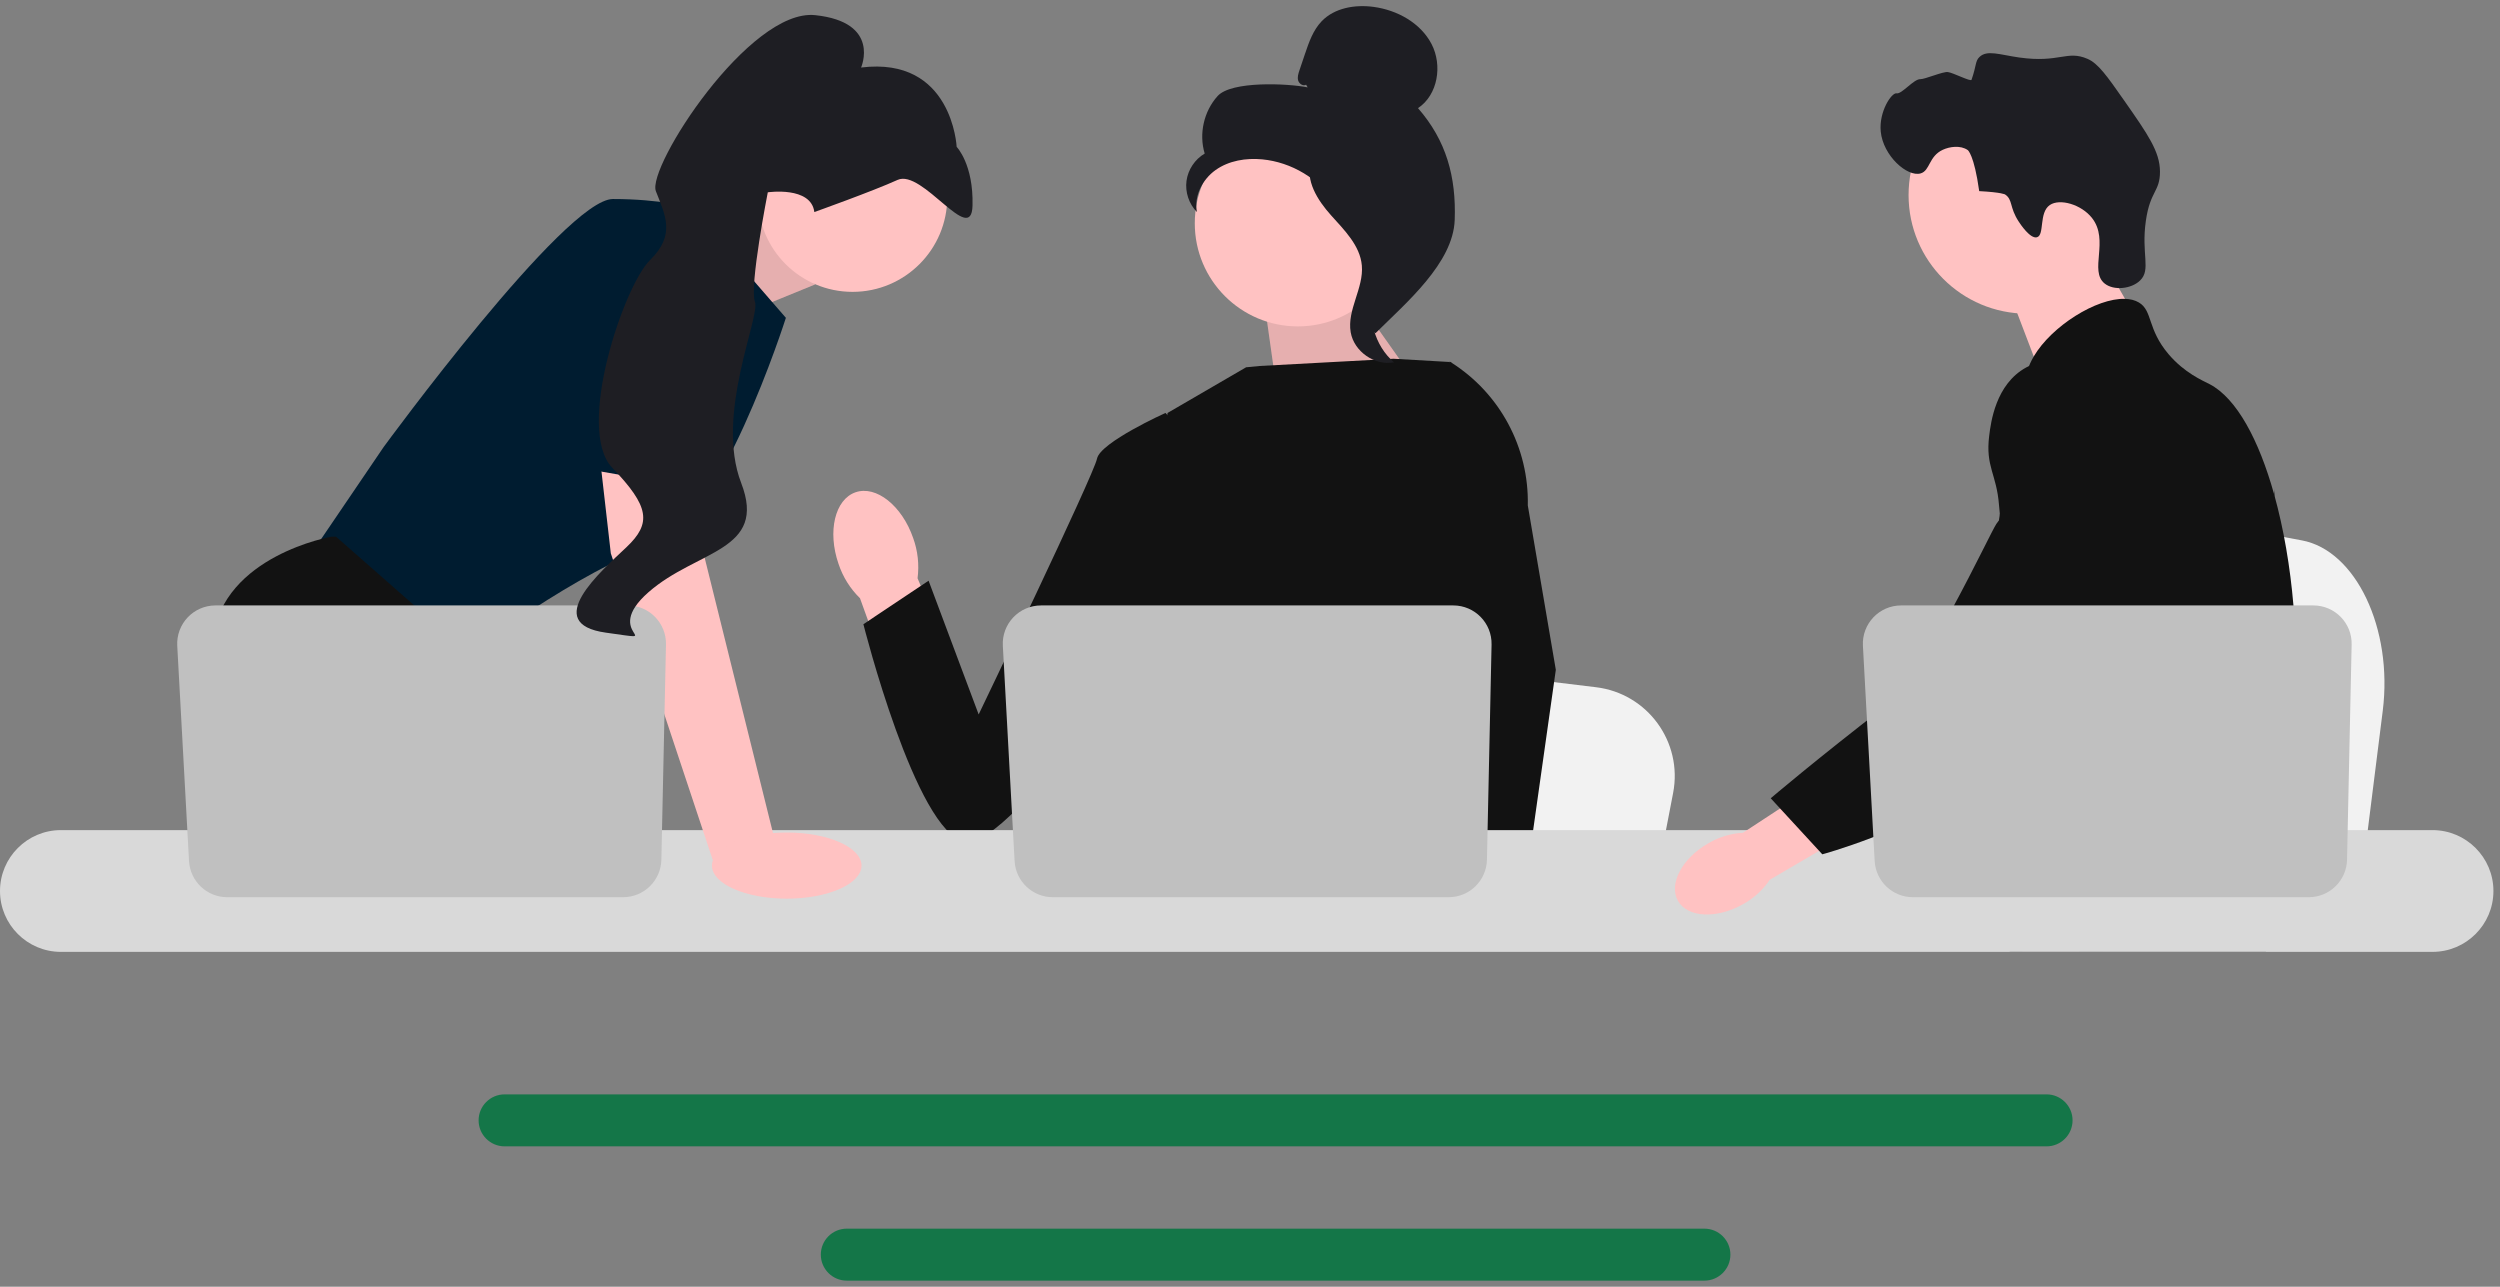 <svg width="204" height="105" viewBox="0 0 204 105" fill="none" xmlns="http://www.w3.org/2000/svg">
<rect x="0" y="0" width="204" height="105" fill="#808080" stroke="none"/>
<g clip-path="url(#clip0_1771_31403)">
<path d="M194.433 57.997L193.795 63.072L192.214 75.678H160.436C160.684 72.853 161.023 68.786 161.385 64.396C161.421 63.958 161.459 63.516 161.494 63.072C162.403 52.037 163.397 39.549 163.397 39.549L167.575 40.327L175.681 41.834L178.984 42.448L187.829 44.095C192.239 44.914 195.272 51.3 194.433 57.997Z" fill="#F2F2F2"/>
<path d="M170.396 19.127L174.304 25.966L166.793 31.289L163.589 22.883L170.396 19.127Z" fill="#FFC2C2"/>
<path d="M165.42 25.597C170.767 25.597 175.101 21.263 175.101 15.916C175.101 10.569 170.767 6.235 165.42 6.235C160.074 6.235 155.739 10.569 155.739 15.916C155.739 21.263 160.074 25.597 165.42 25.597Z" fill="#FFC2C2"/>
<path d="M164.726 18.08C163.957 16.91 164.259 16.298 163.615 15.868C163.615 15.868 163.356 15.695 161.503 15.596C161.088 12.61 160.57 12.248 160.57 12.248C159.973 11.83 159.087 11.966 158.535 12.221C157.37 12.761 157.505 13.927 156.72 14.151C155.636 14.459 153.663 12.721 153.468 10.731C153.31 9.108 154.356 7.531 154.77 7.615C155.182 7.697 156.166 6.44 156.698 6.46C157.061 6.473 158.544 5.828 158.944 5.879C159.379 5.934 160.816 6.684 160.876 6.512C161.292 5.322 161.17 4.991 161.523 4.651C162.149 4.047 163.172 4.467 164.778 4.693C168.081 5.157 168.658 4.068 170.351 4.806C171.206 5.179 171.922 6.185 173.318 8.182C175.271 10.974 176.247 12.37 176.254 13.998C176.26 15.659 175.456 15.553 175.103 18.012C174.71 20.748 175.545 21.999 174.632 22.888C173.927 23.576 172.493 23.739 171.74 23.136C170.45 22.103 172.138 19.612 170.711 17.792C169.835 16.674 168.073 16.177 167.266 16.73C166.353 17.354 166.856 19.187 166.214 19.361C165.665 19.509 164.859 18.284 164.726 18.08Z" fill="#1E1E23"/>
<path d="M187.277 56.21C187.007 60.827 185.934 62.285 185.558 67.737C185.476 68.934 185.427 70.324 185.427 71.981C185.427 72.404 185.429 72.812 185.429 73.211C185.429 74.061 185.413 74.864 185.314 75.678C185.239 76.328 185.11 76.983 184.897 77.673H164.046C164.044 77.668 164.044 77.664 164.041 77.659C163.919 77.129 163.842 76.622 163.783 76.136C163.764 75.981 163.748 75.828 163.734 75.678C163.715 75.502 163.698 75.328 163.682 75.157C163.619 74.474 163.555 73.828 163.405 73.211C163.203 72.359 162.837 71.556 162.086 70.782C161.778 70.465 161.471 70.218 161.17 70.002C161.112 69.962 161.055 69.922 160.997 69.883C160.166 69.312 159.379 68.901 158.699 67.737C158.687 67.721 158.678 67.702 158.668 67.686C158.551 67.481 158.246 66.946 158.025 66.233C157.793 65.491 157.652 64.559 157.905 63.606C158.509 61.348 160.743 61.123 162.569 58.841C162.767 58.595 162.961 58.322 163.147 58.02C163.973 56.677 164.196 55.494 164.459 54.088C164.501 53.86 164.539 53.635 164.569 53.417C164.593 53.252 164.614 53.09 164.63 52.931C164.776 51.59 164.705 50.435 164.534 49.403C163.975 46.02 162.328 43.926 163.492 40.892C163.858 39.939 164.377 39.223 164.9 38.61C166.008 37.312 167.147 36.469 166.949 34.793C166.75 33.103 165.468 32.871 165.325 31.394C165.252 30.648 165.496 29.862 165.954 29.089V29.087C167.419 26.601 171.076 24.313 173.4 24.386C173.829 24.397 174.209 24.493 174.526 24.679C175.674 25.355 175.195 26.831 176.954 28.902C178.261 30.439 179.74 31.054 180.301 31.345C182.524 32.505 184.331 35.925 185.558 40.298C185.568 40.331 185.577 40.363 185.587 40.399C186.345 43.138 186.88 46.248 187.145 49.403C187.258 50.738 187.324 52.081 187.338 53.41C187.35 54.47 187.326 55.391 187.277 56.21Z" fill="#121212"/>
<path d="M171.663 72.028L171.238 73.211L170.971 73.953L170.351 75.678L169.633 77.673H165.016L165.79 75.678L166.149 74.748L166.746 73.211L167.745 70.629L171.663 72.028Z" fill="#FFC2C2"/>
<path d="M185.632 39.893C185.62 40.046 185.604 40.215 185.587 40.398C185.404 42.262 184.972 45.597 184.341 49.402C184.008 51.409 183.618 53.548 183.179 55.672C182.235 60.256 181.062 64.77 179.736 67.737C179.498 68.272 179.254 68.756 179.005 69.183C178.815 69.509 178.616 69.831 178.407 70.147C177.731 71.187 176.973 72.173 176.186 73.093C176.156 73.133 176.121 73.171 176.086 73.211C175.959 73.361 175.827 73.509 175.696 73.657C175.053 74.382 174.395 75.058 173.759 75.678C172.985 76.433 172.238 77.103 171.569 77.673H164.072L164.042 77.659L162.962 77.18C162.962 77.18 163.269 76.818 163.783 76.135C163.889 75.997 164.002 75.844 164.124 75.678C164.274 75.473 164.436 75.248 164.61 75.004C164.971 74.492 165.382 73.891 165.823 73.211C166.678 71.894 167.652 70.274 168.635 68.399C168.748 68.18 168.863 67.96 168.978 67.737C168.98 67.73 168.985 67.723 168.987 67.716C169.182 67.335 169.375 66.943 169.567 66.544C171.198 63.15 171.666 60.334 171.799 59.42C171.987 58.13 172.248 56.324 172.177 54.339C172.13 53.029 171.94 51.644 171.487 50.268V50.266C171.393 49.977 171.288 49.689 171.168 49.402C170.954 48.888 170.701 48.381 170.4 47.881C169.074 45.679 167.997 45.588 167.14 43.189C166.886 42.478 166.311 40.872 166.487 39.178V39.175C166.509 38.966 166.544 38.755 166.591 38.544V38.541C166.602 38.483 166.619 38.422 166.635 38.363C166.769 37.844 166.99 37.33 167.325 36.842C167.98 35.894 168.875 35.33 169.675 34.995L169.678 34.992C170.602 34.608 171.4 34.525 171.555 34.511C174.985 34.206 177.644 37.089 179.097 38.663C179.658 39.271 180.172 39.781 180.642 40.196C184.296 43.459 185.299 41.375 185.559 40.297C185.599 40.131 185.62 39.987 185.632 39.893Z" fill="#121212"/>
<path d="M185.644 39.772C185.644 39.783 185.641 39.823 185.632 39.889C185.636 39.853 185.639 39.818 185.641 39.785C185.641 39.779 185.641 39.774 185.644 39.772Z" fill="#001C30"/>
<path d="M167.001 89.301H41.176C40.007 89.301 39.054 90.252 39.054 91.421C39.054 92.592 40.007 93.543 41.176 93.543H167.001C168.17 93.543 169.121 92.592 169.121 91.421C169.121 90.252 168.17 89.301 167.001 89.301Z" fill="#147648"/>
<path d="M139.079 100.258H69.097C67.928 100.258 66.978 101.209 66.978 102.378C66.978 103.547 67.928 104.5 69.097 104.5H139.079C140.248 104.5 141.201 103.547 141.201 102.378C141.201 101.209 140.248 100.258 139.079 100.258Z" fill="#147648"/>
<path d="M55.177 19.578L63.107 16.24L66.508 23.213L58.175 26.614L55.177 19.578Z" fill="#FFC2C2"/>
<path opacity="0.1" d="M55.177 19.578L63.107 16.24L66.508 23.213L58.175 26.614L55.177 19.578Z" fill="black"/>
<path d="M56.305 16.921L64.128 25.934C64.128 25.934 58.685 43.111 53.243 44.641C47.801 46.172 37.767 53.655 37.767 53.655L25.183 45.492L31.305 36.478C31.305 36.478 46.101 16.24 50.012 16.24C53.924 16.24 56.305 16.921 56.305 16.921Z" fill="#001C30"/>
<path d="M45.735 75.678H27.524L26.373 74.139L21.673 67.855L20.591 66.409C20.591 66.409 16.509 58.926 17.36 52.124C18.21 45.321 27.053 43.791 27.053 43.791H27.417L38.244 53.304L37.597 62.158L41.026 67.855L45.735 75.678Z" fill="#121212"/>
<path d="M31.254 75.678H26.373V68.45L31.254 75.678Z" fill="#2F2E41"/>
<path d="M136.527 64.705L135.92 67.855L134.413 75.678H104.144C104.38 73.924 104.703 71.401 105.048 68.676C105.082 68.404 105.118 68.13 105.152 67.855C106.018 61.006 106.965 53.256 106.965 53.256L110.944 53.739L118.665 54.675L121.812 55.056L130.237 56.078C134.437 56.586 137.327 60.549 136.527 64.705Z" fill="#F2F2F2"/>
<path d="M179.365 75.678H162.947C163.197 75.383 163.338 75.213 163.338 75.213L168.26 74.4L178.401 72.727C178.401 72.727 178.864 73.923 179.365 75.678Z" fill="#2F2E41"/>
<path d="M109.725 22.979L116.865 33.077L104.41 33.448L103.073 23.959L109.725 22.979Z" fill="#FFC2C2"/>
<path opacity="0.1" d="M109.725 22.979L116.865 33.077L104.41 33.448L103.073 23.959L109.725 22.979Z" fill="black"/>
<path d="M74.513 43.9C73.597 41.258 71.491 39.588 69.809 40.171C68.127 40.755 67.507 43.37 68.424 46.013C68.775 47.074 69.376 48.036 70.176 48.817L74.199 59.966L79.39 57.966L74.873 47.188C75.017 46.079 74.894 44.952 74.513 43.9Z" fill="#FFC2C2"/>
<path d="M122.843 38.755L122.834 49.046L121.876 52.847L119.907 60.665L118.473 67.855L117.405 73.212L117.024 75.125C116.737 75.317 116.451 75.501 116.165 75.678H91.29C89.877 74.829 89.086 74.169 89.086 74.169C89.086 74.169 89.477 73.802 89.924 73.212C90.68 72.215 91.593 70.583 91.033 69.023C90.916 68.697 90.885 68.299 90.921 67.855C91.149 64.926 94.22 59.974 94.22 59.974L93.584 52.624L93.305 49.403L95.272 33.697L101.681 29.971L102.788 29.864L113.711 29.274L118.226 29.534L118.432 29.59L122.843 38.755Z" fill="#121212"/>
<path d="M123.33 75.678H117.887L117.648 73.212L117.643 73.162L119.183 73.057L123.192 72.783L123.262 74.259L123.316 75.392L123.33 75.678Z" fill="#FFC2C2"/>
<path d="M124.669 41.243L126.955 54.656L125.089 67.855L124.799 69.909L124.285 73.537L124.127 74.652L124.132 74.773L124.171 75.678H117.709L117.47 73.212L117.45 72.991L116.964 67.94L116.955 67.855L115.923 57.144L117.947 49.403L118.096 48.833V48.831L118.977 35.576L118.295 29.553L118.288 29.497C118.302 29.505 118.314 29.514 118.327 29.522C118.363 29.544 118.399 29.566 118.433 29.59C122.405 32.111 124.773 36.532 124.669 41.243Z" fill="#121212"/>
<path d="M97.588 36.268L95.102 33.697C95.102 33.697 89.782 36.096 89.517 37.426C89.252 38.757 79.859 58.299 79.859 58.299L75.772 47.385L70.453 50.936C70.453 50.936 74.721 67.882 78.713 68.677C82.705 69.473 96.083 48.621 96.083 48.621L97.588 36.268Z" fill="#121212"/>
<path d="M198.495 67.737H4.967C2.228 67.737 0 69.967 0 72.706C0 75.445 2.228 77.673 4.967 77.673H198.495C201.234 77.673 203.464 75.445 203.464 72.706C203.464 69.967 201.234 67.737 198.495 67.737Z" fill="#D9D9D9"/>
<path d="M121.712 52.595L121.335 70.153C121.299 71.853 119.911 73.212 118.211 73.212H85.912C84.252 73.212 82.881 71.915 82.791 70.257L81.831 52.699C81.733 50.908 83.159 49.403 84.952 49.403H118.587C120.339 49.403 121.749 50.843 121.712 52.595Z" fill="#C0C0C0"/>
<path d="M69.569 23.816C73.837 23.816 77.297 20.356 77.297 16.088C77.297 11.82 73.837 8.36 69.569 8.36C65.302 8.36 61.842 11.82 61.842 16.088C61.842 20.356 65.302 23.816 69.569 23.816Z" fill="#FFC2C2"/>
<path d="M56.645 36.308L57.495 45.491L63.278 68.79L58.282 70.541L49.842 45.151L48.677 34.947L56.645 36.308Z" fill="#FFC2C2"/>
<path d="M54.344 52.595L53.968 70.153C53.932 71.853 52.544 73.212 50.843 73.212H18.544C16.885 73.212 15.514 71.915 15.424 70.257L14.464 52.699C14.366 50.908 15.791 49.403 17.585 49.403H51.22C52.972 49.403 54.382 50.843 54.344 52.595Z" fill="#C0C0C0"/>
<path d="M64.198 73.331C67.568 73.331 70.3 72.122 70.3 70.632C70.3 69.141 67.568 67.932 64.198 67.932C60.827 67.932 58.095 69.141 58.095 70.632C58.095 72.122 60.827 73.331 64.198 73.331Z" fill="#FFC2C2"/>
<path d="M44.655 37.712L48.142 19.131C48.142 19.131 57.835 17.77 58.175 21.002C58.516 24.233 57.932 40.025 57.932 40.025L44.655 37.712Z" fill="#001C30"/>
<path d="M66.45 17.303C66.45 17.303 71.23 15.597 73.246 14.679C75.263 13.761 79.269 20.164 79.358 16.782C79.447 13.401 78.063 11.983 78.063 11.983C78.063 11.983 77.717 4.586 70.264 5.51C70.264 5.51 71.904 1.809 66.523 1.237C61.142 0.665 52.77 13.659 53.52 15.601C54.27 17.543 55.168 19.148 53.041 21.225C50.914 23.301 46.931 35.02 49.962 38.173C52.992 41.326 53.191 42.694 51.115 44.656C49.038 46.618 44.13 50.884 49.437 51.624C54.743 52.365 48.952 51.812 52.908 48.332C56.864 44.852 62.636 44.994 60.481 39.411C58.325 33.828 62.07 25.828 61.602 24.614C61.133 23.4 62.652 15.693 62.652 15.693C62.652 15.693 66.185 15.174 66.45 17.303Z" fill="#1E1E23"/>
<path d="M105.906 26.634C110.552 26.634 114.318 22.867 114.318 18.222C114.318 13.576 110.552 9.81 105.906 9.81C101.26 9.81 97.494 13.576 97.494 18.222C97.494 22.867 101.26 26.634 105.906 26.634Z" fill="#FFC2C2"/>
<path d="M106.578 6.912C106.335 7.054 106.009 6.839 105.93 6.568C105.852 6.298 105.943 6.01 106.033 5.743L106.487 4.399C106.809 3.445 107.151 2.459 107.848 1.733C108.9 0.638 110.573 0.359 112.078 0.561C114.011 0.82 115.918 1.867 116.817 3.598C117.716 5.329 117.334 7.744 115.709 8.824C118.024 11.477 118.831 14.434 118.704 17.953C118.576 21.472 114.742 24.71 112.241 27.189C111.683 26.851 111.175 25.264 111.482 24.688C111.789 24.112 111.349 23.444 111.729 22.913C112.11 22.382 112.428 23.227 112.043 22.7C111.801 22.366 112.748 21.6 112.387 21.401C110.643 20.437 110.063 18.262 108.967 16.597C107.645 14.589 105.384 13.229 102.99 13.003C101.672 12.879 100.279 13.104 99.198 13.87C98.118 14.635 97.418 16.003 97.669 17.303C97.019 16.644 96.697 15.678 96.818 14.762C96.94 13.845 97.504 12.997 98.303 12.53C97.817 10.924 98.233 9.077 99.36 7.834C100.488 6.592 105.06 6.803 106.705 7.13L106.578 6.912Z" fill="#1E1E23"/>
<path d="M106.833 13.052C109.012 13.287 110.586 15.175 111.915 16.918C112.681 17.923 113.483 19.033 113.464 20.296C113.444 21.573 112.59 22.669 112.182 23.879C111.515 25.858 112.165 28.212 113.753 29.567C112.184 29.865 110.488 28.689 110.217 27.115C109.902 25.282 111.291 23.514 111.126 21.662C110.981 20.031 109.695 18.775 108.602 17.555C107.509 16.335 106.483 14.716 106.986 13.157L106.833 13.052Z" fill="#1E1E23"/>
<path d="M139.416 68.801C137.257 70.028 136.141 72.138 136.922 73.511C137.704 74.885 140.087 75.003 142.247 73.774C143.116 73.295 143.858 72.615 144.41 71.791L153.491 66.473L150.905 62.265L142.227 67.954C141.236 68.008 140.272 68.298 139.416 68.801Z" fill="#FFC2C2"/>
<path d="M170.162 29.804C169.89 29.696 167.509 28.794 165.336 29.985C162.838 31.352 162.453 34.474 162.317 35.569C162.005 38.099 162.926 38.666 163.12 41.227C163.484 46.017 164.442 40.552 162.911 42.739C162.381 43.496 156.969 55.226 153.983 57.523C148.178 61.992 144.491 65.139 144.491 65.139L148.7 69.711C148.7 69.711 155.351 67.939 161.229 64.122C167.259 60.207 170.273 58.249 172.606 54.419C172.807 54.09 177.613 45.928 175.032 36.903C174.443 34.844 173.364 31.073 170.162 29.804Z" fill="#121212"/>
<path d="M191.894 52.595L191.518 70.153C191.482 71.853 190.093 73.212 188.393 73.212H156.094C154.434 73.212 153.064 71.915 152.973 70.257L152.014 52.699C151.916 50.908 153.341 49.403 155.134 49.403H188.77C190.522 49.403 191.932 50.843 191.894 52.595Z" fill="#C0C0C0"/>
</g>
<defs>
<clipPath id="clip0_1771_31403">
<rect width="203.464" height="104" fill="white" transform="translate(0 0.5)"/>
</clipPath>
</defs>
</svg>
